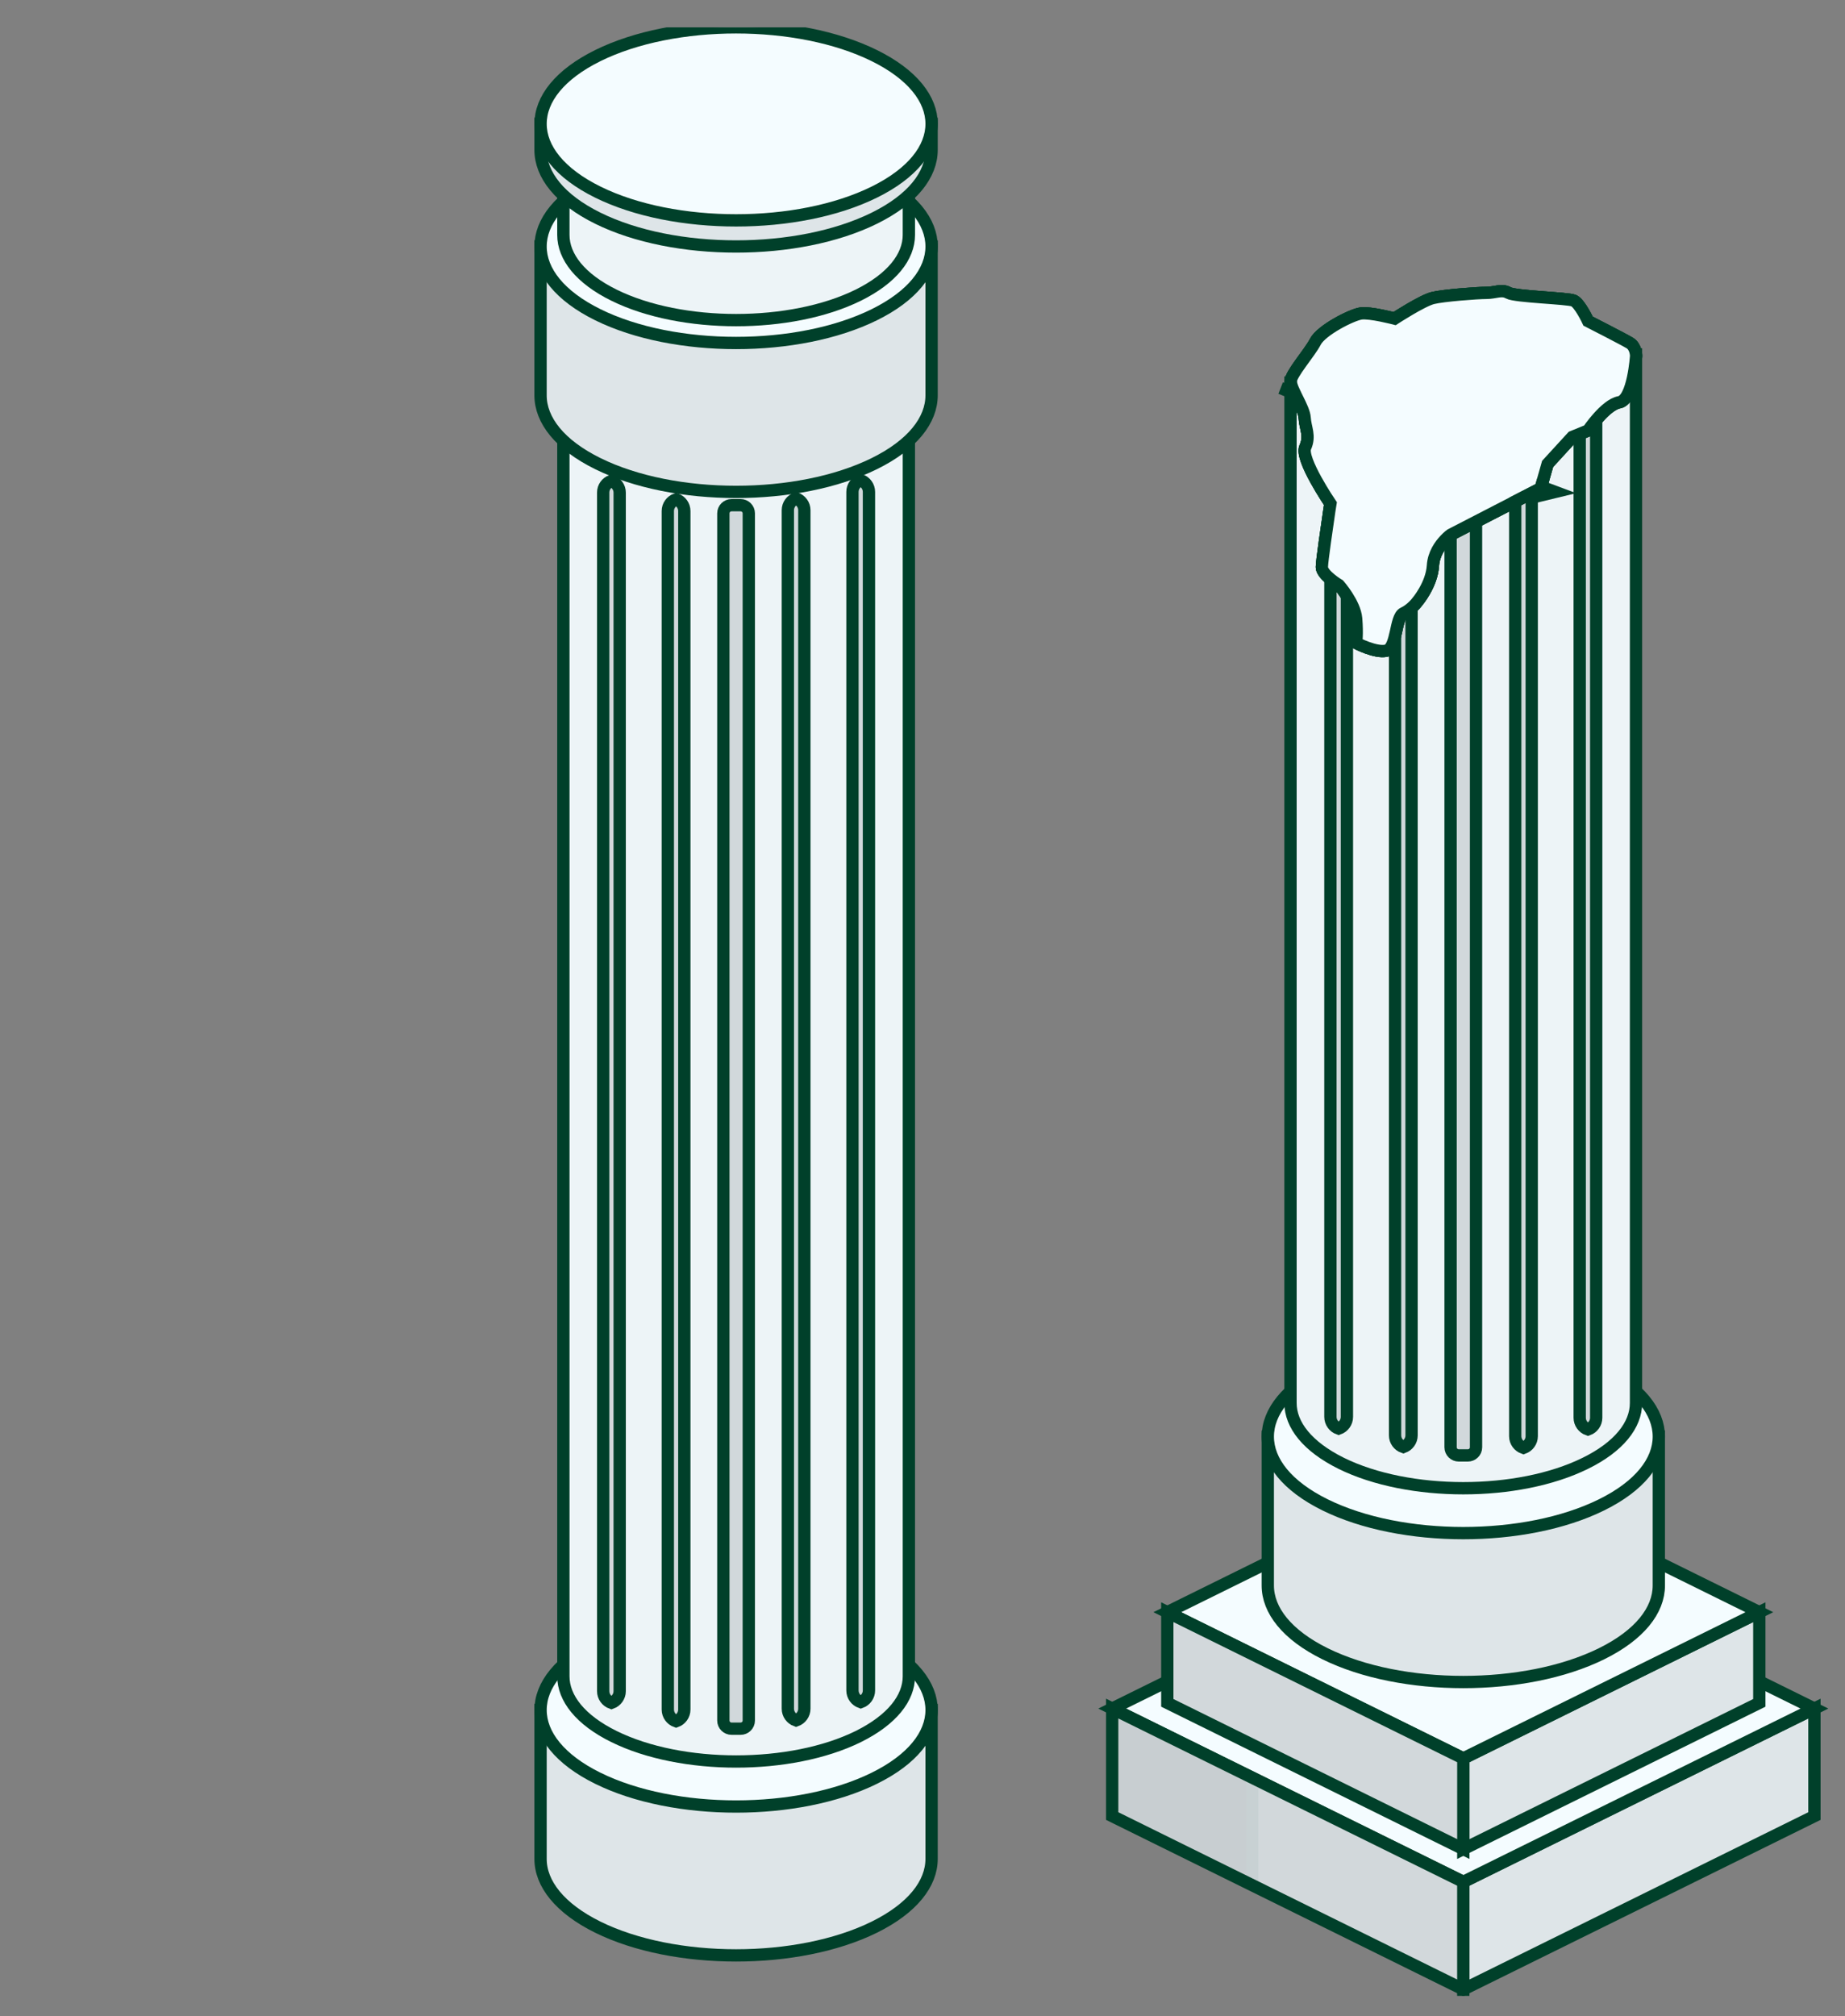 <svg width="54" height="59" viewBox="0 0 54 59" fill="none" xmlns="http://www.w3.org/2000/svg">
<rect x="0" y="0" width="54" height="59" fill="#808080" stroke="none"/>
<g clip-path="url(#clip0_4716_71667)">
<path d="M21.544 50.036H15.821V54.393C15.821 55.115 16.38 55.838 17.497 56.39C19.732 57.492 23.355 57.492 25.59 56.39C26.707 55.838 27.266 55.115 27.266 54.393V50.036H21.544Z" fill="#DEE5E8" stroke="#00402A" stroke-width="0.36" stroke-line="round"/>
<path d="M25.59 48.039C27.825 49.142 27.825 50.93 25.59 52.033C23.355 53.136 19.732 53.136 17.497 52.033C15.263 50.93 15.263 49.142 17.497 48.039C19.732 46.936 23.355 46.936 25.59 48.039Z" fill="#F4FCFF" stroke="#00402A" stroke-width="0.36" stroke-line="round"/>
<path d="M21.543 10.588H16.489V49.05C16.489 49.689 16.985 50.328 17.971 50.813C19.943 51.786 23.147 51.786 25.12 50.813C26.106 50.324 26.601 49.689 26.601 49.05V10.588H21.547H21.543Z" fill="#EDF4F7" stroke="#00402A" stroke-width="0.36" stroke-line="round"/>
<path d="M25.12 8.825C27.093 9.798 27.093 11.377 25.12 12.355C23.148 13.328 19.944 13.328 17.972 12.355C15.999 11.382 15.999 9.803 17.972 8.825C19.944 7.848 23.148 7.852 25.12 8.825Z" fill="#D9CBBC" stroke="#00402A" stroke-width="0.36" stroke-line="round"/>
<path d="M21.544 7.212H15.821V11.569C15.821 12.292 16.38 13.015 17.497 13.566C19.732 14.669 23.355 14.669 25.59 13.566C26.707 13.015 27.266 12.292 27.266 11.569V7.212H21.544Z" fill="#DEE5E8" stroke="#00402A" stroke-width="0.36" stroke-line="round"/>
<path d="M25.59 5.216C27.825 6.318 27.825 8.106 25.59 9.209C23.355 10.312 19.732 10.312 17.497 9.209C15.263 8.106 15.263 6.318 17.497 5.216C19.732 4.113 23.355 4.113 25.59 5.216Z" fill="#F4FCFF" stroke="#00402A" stroke-width="0.36" stroke-line="round"/>
<path d="M21.543 4.388H16.489V6.874C16.489 7.513 16.985 8.152 17.971 8.637C19.943 9.61 23.147 9.61 25.12 8.637C26.106 8.148 26.601 7.513 26.601 6.874V4.388H21.547H21.543Z" fill="#EDF4F7" stroke="#00402A" stroke-width="0.36" stroke-line="round"/>
<path d="M25.12 2.626C27.092 3.599 27.092 5.178 25.12 6.155C23.148 7.129 19.944 7.129 17.971 6.155C15.999 5.182 15.995 3.599 17.967 2.626C19.939 1.652 23.143 1.652 25.116 2.626H25.12Z" fill="#F4FCFF" stroke="#00402A" stroke-width="0.36" stroke-line="round"/>
<path d="M21.544 3.624H15.821V4.388C15.821 5.111 16.38 5.834 17.497 6.385C19.732 7.488 23.355 7.488 25.59 6.385C26.707 5.834 27.266 5.111 27.266 4.388V3.624H21.544Z" fill="#DEE5E8" stroke="#00402A" stroke-width="0.36" stroke-line="round"/>
<path d="M25.59 1.627C27.825 2.73 27.825 4.518 25.59 5.621C23.355 6.724 19.732 6.724 17.497 5.621C15.263 4.518 15.263 2.73 17.497 1.627C19.732 0.524 23.355 0.524 25.59 1.627Z" fill="#F4FCFF" stroke="#00402A" stroke-width="0.36" stroke-line="round"/>
<path d="M21.675 14.782H21.413C21.279 14.782 21.171 14.889 21.171 15.02V50.345C21.171 50.476 21.279 50.583 21.413 50.583H21.675C21.808 50.583 21.916 50.476 21.916 50.345V15.02C21.916 14.889 21.808 14.782 21.675 14.782Z" fill="#D1D8DB" stroke="#00402A" stroke-width="0.36" stroke-line="round"/>
<path d="M18.137 49.484V14.414C18.137 14.256 18.035 14.122 17.895 14.072C17.751 14.122 17.654 14.256 17.654 14.414V49.484C17.654 49.643 17.756 49.777 17.895 49.827C18.035 49.777 18.137 49.643 18.137 49.484Z" fill="#D1D8DB" stroke="#00402A" stroke-width="0.36" stroke-line="round"/>
<path d="M20.029 50.019V14.953C20.029 14.795 19.927 14.661 19.788 14.611C19.648 14.661 19.546 14.795 19.546 14.953V50.023C19.546 50.182 19.648 50.316 19.788 50.366C19.927 50.316 20.029 50.182 20.029 50.023V50.019Z" fill="#D1D8DB" stroke="#00402A" stroke-width="0.36" stroke-line="round"/>
<path d="M24.95 49.459V14.394C24.95 14.235 25.052 14.101 25.192 14.051C25.331 14.101 25.433 14.235 25.433 14.394V49.463C25.433 49.622 25.331 49.756 25.192 49.806C25.052 49.756 24.95 49.622 24.95 49.463V49.459Z" fill="#D1D8DB" stroke="#00402A" stroke-width="0.36" stroke-line="round"/>
<path d="M23.059 49.998V14.928C23.059 14.77 23.161 14.636 23.3 14.586C23.44 14.636 23.542 14.77 23.542 14.928V49.998C23.542 50.157 23.44 50.291 23.3 50.341C23.161 50.291 23.059 50.157 23.059 49.998Z" fill="#D1D8DB" stroke="#00402A" stroke-width="0.36" stroke-line="round"/>
<path d="M42.828 58.211L53.105 53.139V49.994L42.828 55.065V58.211Z" fill="#DEE5E8" stroke="#00402A" stroke-width="0.36" stroke-line="round"/>
<path d="M42.829 55.065L53.105 49.994L42.829 44.922L32.552 49.994L42.829 55.065Z" fill="#F4FCFF" stroke="#00402A" stroke-width="0.36" stroke-line="round"/>
<path d="M32.552 53.139L42.828 58.211V55.065L32.552 49.994V53.139Z" fill="#D2D8DB" stroke="#00402A" stroke-width="0.36" stroke-line="round"/>
<path d="M42.828 54.105L51.492 49.827V47.174L42.828 51.452V54.105Z" fill="#DEE5E8" stroke="#00402A" stroke-width="0.36" stroke-line="round"/>
<path d="M42.829 51.452L51.493 47.174L42.829 42.897L34.165 47.174L42.829 51.452Z" fill="#F4FCFF" stroke="#00402A" stroke-width="0.36" stroke-line="round"/>
<path d="M34.165 49.827L42.829 54.105V51.452L34.165 47.174V49.827Z" fill="#D2D8DB" stroke="#00402A" stroke-width="0.36" stroke-line="round"/>
<path d="M42.829 42.036H48.551V46.393C48.551 47.116 47.993 47.839 46.875 48.39C44.64 49.493 41.017 49.493 38.782 48.39C37.665 47.839 37.106 47.116 37.106 46.393V42.036H42.829Z" fill="#DEE5E8" stroke="#00402A" stroke-width="0.36" stroke-line="round"/>
<path d="M38.782 40.039C36.548 41.142 36.548 42.93 38.782 44.033C41.017 45.136 44.64 45.136 46.875 44.033C49.11 42.93 49.11 41.142 46.875 40.039C44.64 38.936 41.017 38.936 38.782 40.039Z" fill="#F4FCFF" stroke="#00402A" stroke-width="0.36" stroke-line="round"/>
<path d="M42.829 10.371H47.883V41.054C47.883 41.693 47.388 42.332 46.401 42.817C44.429 43.79 41.225 43.79 39.253 42.817C38.266 42.328 37.771 41.693 37.771 41.054V11.168L42.825 10.375L42.829 10.371Z" fill="#EDF4F7" stroke="#00402A" stroke-width="0.36" stroke-line="round"/>
<path d="M42.697 42.587H42.96C43.093 42.587 43.201 42.481 43.201 42.349L43.201 11.344C43.201 11.213 43.093 11.106 42.96 11.106H42.697C42.564 11.106 42.456 11.213 42.456 11.344L42.456 42.349C42.456 42.481 42.564 42.587 42.697 42.587Z" fill="#D1D8DB" stroke="#00402A" stroke-width="0.36" stroke-line="round"/>
<path d="M46.235 41.484V10.738C46.235 10.58 46.337 10.446 46.477 10.396C46.616 10.446 46.718 10.58 46.718 10.738V41.484C46.718 41.643 46.616 41.777 46.477 41.827C46.337 41.777 46.235 41.643 46.235 41.484Z" fill="#D1D8DB" stroke="#00402A" stroke-width="0.36" stroke-line="round"/>
<path d="M44.348 42.023V11.277C44.348 11.118 44.45 10.985 44.59 10.935C44.729 10.985 44.831 11.118 44.831 11.277V42.023C44.831 42.182 44.729 42.316 44.59 42.366C44.45 42.316 44.348 42.182 44.348 42.023Z" fill="#D1D8DB" stroke="#00402A" stroke-width="0.36" stroke-line="round"/>
<path d="M39.422 41.464V10.713C39.422 10.554 39.32 10.421 39.18 10.371C39.041 10.421 38.939 10.554 38.939 10.713V41.459C38.939 41.618 39.041 41.752 39.18 41.802C39.32 41.752 39.422 41.618 39.422 41.459V41.464Z" fill="#D1D8DB" stroke="#00402A" stroke-width="0.36" stroke-line="round"/>
<path d="M41.314 41.998V11.252C41.314 11.094 41.212 10.96 41.073 10.91C40.933 10.96 40.831 11.094 40.831 11.252V41.998C40.831 42.157 40.933 42.291 41.073 42.341C41.212 42.291 41.314 42.157 41.314 41.998Z" fill="#D1D8DB" stroke="#00402A" stroke-width="0.36" stroke-line="round"/>
<path d="M37.775 11.168C37.775 10.943 38.321 10.341 38.499 9.999C38.676 9.66 39.565 9.209 39.836 9.172C40.103 9.134 40.818 9.322 40.818 9.322C40.818 9.322 41.627 8.796 41.935 8.721C42.24 8.645 43.235 8.57 43.502 8.57C43.768 8.57 43.95 8.457 44.149 8.57C44.348 8.683 45.876 8.721 46.058 8.796C46.236 8.871 46.481 9.397 46.481 9.397C46.481 9.397 47.514 9.924 47.7 10.036C47.886 10.149 47.886 10.412 47.886 10.412C47.886 10.412 47.806 11.695 47.395 11.77C46.985 11.845 46.481 12.597 46.481 12.597L46.02 12.785L45.296 13.575L45.093 14.289L42.46 15.647C42.46 15.647 42.384 15.701 42.295 15.797C42.151 15.948 41.961 16.207 41.94 16.553C41.902 17.117 41.483 17.606 41.483 17.606C41.483 17.606 41.318 17.832 41.076 17.944C40.835 18.057 40.89 18.959 40.577 19.039C40.264 19.114 39.692 18.813 39.692 18.813C39.692 18.813 39.73 18.55 39.692 18.099C39.654 17.648 39.189 17.121 39.189 17.121C39.189 17.121 38.689 16.821 38.689 16.595C38.689 16.415 38.846 15.367 38.909 14.928C38.926 14.811 38.939 14.736 38.939 14.736C38.939 14.736 38.05 13.428 38.202 13.09C38.355 12.752 38.202 12.526 38.185 12.225C38.164 11.925 37.783 11.398 37.783 11.173L37.775 11.168Z" fill="#F4FCFF" stroke="#00402A" stroke-width="0.36" stroke-line="round"/>
<path d="M37.775 11.168C37.775 10.943 38.321 10.341 38.499 9.999C38.676 9.66 39.565 9.209 39.836 9.172C40.103 9.134 40.818 9.322 40.818 9.322C40.818 9.322 41.627 8.796 41.935 8.721C42.24 8.645 43.235 8.57 43.502 8.57C43.768 8.57 43.95 8.457 44.149 8.57C44.348 8.683 45.876 8.721 46.058 8.796C46.236 8.871 46.481 9.397 46.481 9.397C46.481 9.397 47.514 9.924 47.7 10.036C47.886 10.149 47.886 10.412 47.886 10.412C47.886 10.412 47.806 11.695 47.395 11.77C46.985 11.845 46.481 12.597 46.481 12.597L46.02 12.785L45.296 13.575L45.093 14.289L42.46 15.647C42.46 15.647 42.384 15.701 42.295 15.797C42.151 15.948 41.961 16.207 41.94 16.553C41.902 17.117 41.483 17.606 41.483 17.606C41.483 17.606 41.318 17.832 41.076 17.944C40.835 18.057 40.89 18.959 40.577 19.039C40.264 19.114 39.692 18.813 39.692 18.813C39.692 18.813 39.73 18.55 39.692 18.099C39.654 17.648 39.189 17.121 39.189 17.121C39.189 17.121 38.689 16.821 38.689 16.595C38.689 16.415 38.846 15.367 38.909 14.928C38.926 14.811 38.939 14.736 38.939 14.736C38.939 14.736 38.05 13.428 38.202 13.09C38.355 12.752 38.202 12.526 38.185 12.225C38.164 11.925 37.783 11.398 37.783 11.173L37.775 11.168Z" fill="#F4FCFF" stroke="#00402A" stroke-width="0.36" stroke-line="round"/>
<g opacity="0.05">
<path d="M36.649 52.016L32.552 49.994V53.139L36.649 55.161V52.016Z" fill="black" stroke="#00402A" stroke-width="0.36" stroke-line="round"/>
</g>
<path d="M37.775 11.168C37.775 10.943 38.321 10.341 38.499 9.999C38.676 9.66 39.565 9.209 39.836 9.172C40.103 9.134 40.818 9.322 40.818 9.322C40.818 9.322 41.627 8.796 41.935 8.721C42.24 8.645 43.235 8.57 43.502 8.57C43.768 8.57 43.95 8.457 44.149 8.57C44.348 8.683 45.876 8.721 46.058 8.796C46.236 8.871 46.481 9.397 46.481 9.397C46.481 9.397 47.514 9.924 47.7 10.036C47.886 10.149 47.886 10.412 47.886 10.412C47.886 10.412 47.806 11.695 47.395 11.77C46.985 11.845 46.481 12.597 46.481 12.597L46.02 12.785L45.296 13.575L45.093 14.289L42.46 15.647C42.46 15.647 42.384 15.701 42.295 15.797C42.151 15.948 41.961 16.207 41.94 16.553C41.902 17.117 41.483 17.606 41.483 17.606C41.483 17.606 41.318 17.832 41.076 17.944C40.835 18.057 40.89 18.959 40.577 19.039C40.264 19.114 39.692 18.813 39.692 18.813C39.692 18.813 39.73 18.55 39.692 18.099C39.654 17.648 39.189 17.121 39.189 17.121C39.189 17.121 38.689 16.821 38.689 16.595C38.689 16.415 38.846 15.367 38.909 14.928C38.926 14.811 38.939 14.736 38.939 14.736C38.939 14.736 38.05 13.428 38.202 13.09C38.355 12.752 38.202 12.526 38.185 12.225C38.164 11.925 37.783 11.398 37.783 11.173L37.775 11.168Z" fill="#F4FCFF" stroke="#00402A" stroke-width="0.36" stroke-line="round"/>
<path d="M37.483 11.356C37.483 11.356 37.664 11.427 37.896 11.527C37.896 11.523 37.892 11.514 37.888 11.51L37.483 11.356Z" fill="#F4FCFF" stroke="#00402A" stroke-width="0.36" stroke-line="round"/>
<path d="M44.657 14.515L44.83 14.561L45.52 14.394L45.105 14.239L45.088 14.293L44.657 14.515Z" fill="#F4FCFF" stroke="#00402A" stroke-width="0.36" stroke-line="round"/>
</g>
<defs>
<clipPath id="clip0_4716_71667">
<rect width="54" height="57.6" fill="white" transform="translate(0 0.8)"/>
</clipPath>
</defs>
</svg>
